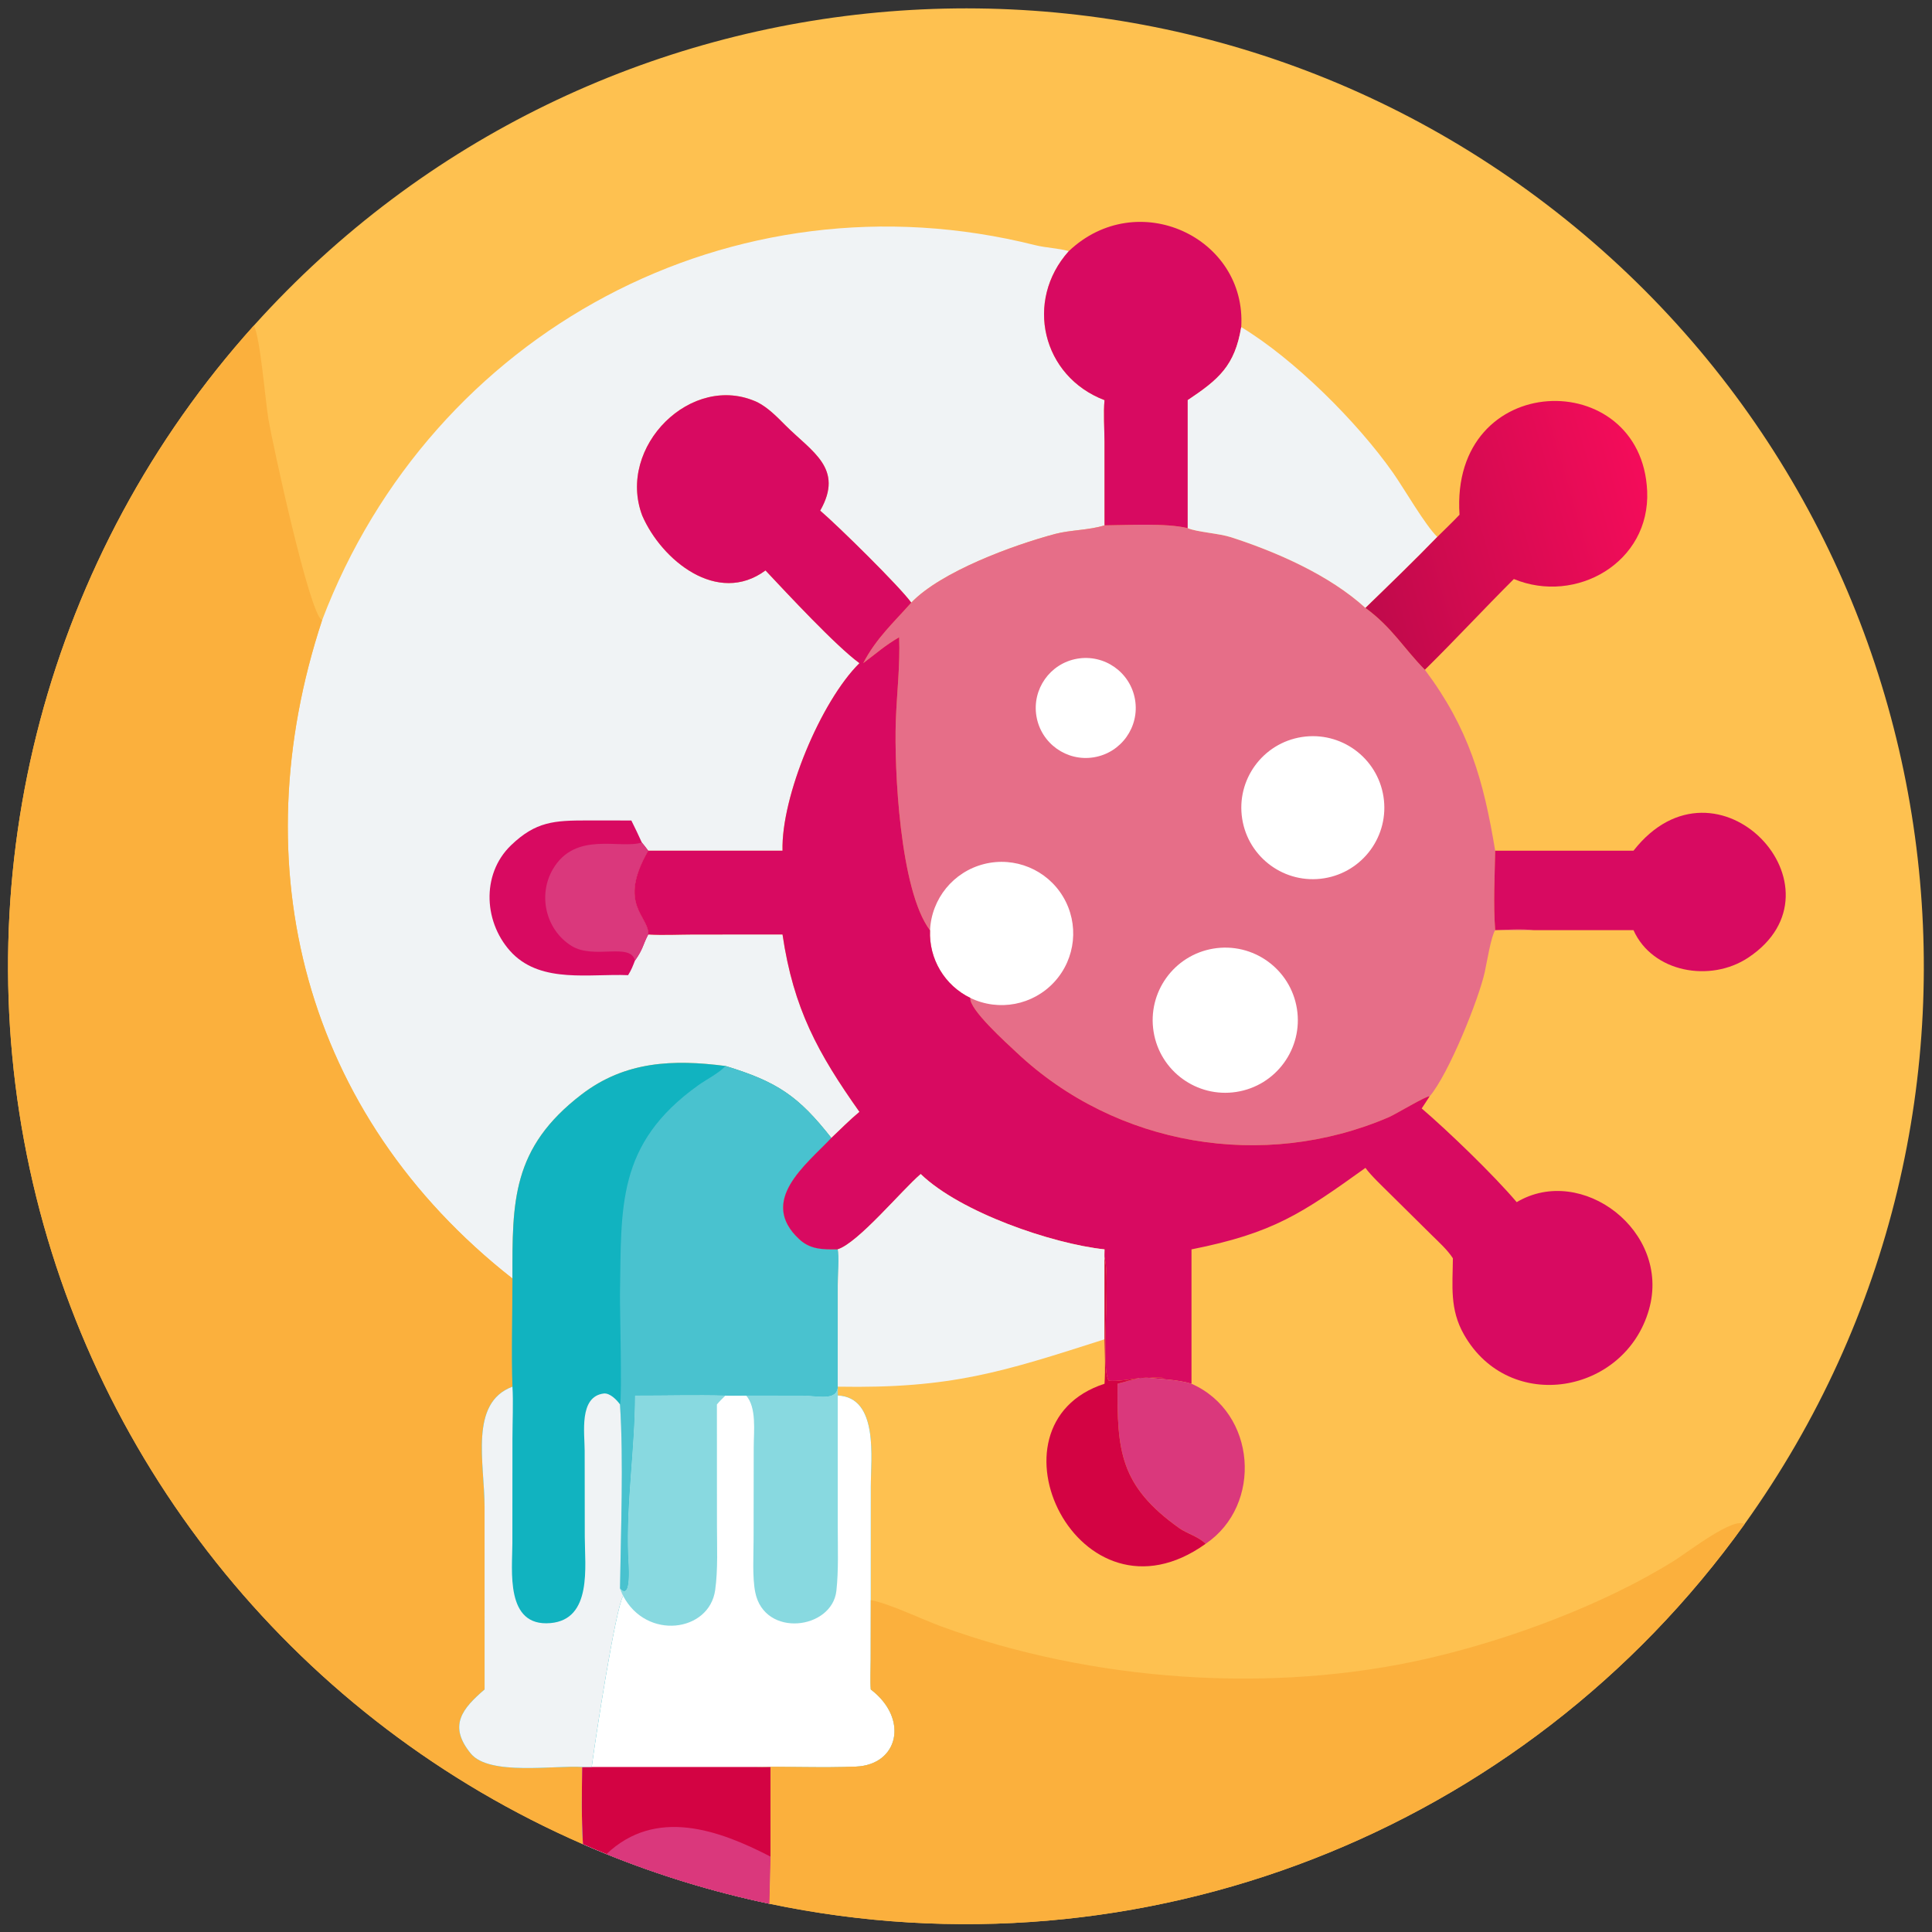 <?xml version="1.0" encoding="utf-8" ?><svg xmlns="http://www.w3.org/2000/svg" xmlns:xlink="http://www.w3.org/1999/xlink" width="1024" height="1024" viewBox="0 0 1024 1024"><rect x="0" y="0" width="1024" height="1024" fill="#333333" stroke="none"/><path fill="#FEC150" transform="scale(2 2)" d="M67.276 86.279C157.391 -13.874 310.049 -26.182 415.045 58.242C520.04 142.665 540.792 294.407 462.319 403.921C403.723 485.696 302.364 525.151 203.902 504.512C189.145 501.419 174.692 497.017 160.716 491.358C158.627 490.512 156.549 489.638 154.483 488.737C79.709 456.119 25.168 389.552 7.892 309.824C-9.383 230.096 12.711 146.923 67.276 86.279Z"/><path fill="#F0F3F5" transform="scale(2 2)" d="M85.365 164.348C114.402 87.947 194.134 44.864 274.257 64.953C277.205 65.692 280.581 65.779 283.243 66.552C271.432 79.712 276.155 99.747 292.71 106.043C292.381 109.396 292.69 113.565 292.702 117.054L292.71 139.226C288.554 140.528 283.644 140.429 279.602 141.506C268.464 144.476 249.391 151.469 241.497 159.703C238.407 155.424 222.207 139.471 217.359 135.322C223.776 124.068 215.125 119.728 208.097 112.664C205.934 110.49 203.566 108.063 200.782 106.622C183.345 98.437 163.307 118.426 170.202 136.639C175.317 148.455 190.141 160.563 202.866 151.175C208.705 157.383 221.503 171.173 227.759 175.744C217.515 185.895 207.002 211.12 207.377 225.447L171.783 225.447C163.485 239.812 172.08 242.786 171.783 247.647C175.712 247.888 179.895 247.662 183.877 247.653L207.377 247.647C210.274 267.337 216.791 279.14 227.759 294.653C224.98 296.976 222.92 299.124 220.313 301.57C211.604 290.492 206.026 286.691 192.262 282.5C178.442 280.709 165.677 281.184 154.122 290.04C135.592 304.244 135.768 318.457 135.805 338.826C80.364 295.301 63.888 229.378 85.365 164.348Z"/><path fill="#D80A61" transform="scale(2 2)" d="M166.452 258.431C156.296 258 143.777 260.626 135.861 252.735C128.228 244.987 127.336 231.803 135.42 224.015C142.002 217.675 146.937 217.434 155.585 217.427L167.314 217.439C168.299 219.391 169.179 221.289 170.089 223.272C170.712 224.024 171.212 224.656 171.783 225.447C163.485 239.812 172.08 242.786 171.783 247.647C170.233 250.654 170.521 251.354 168.271 254.567C167.643 256.156 167.354 256.979 166.452 258.431Z"/><path fill="#DA387C" transform="scale(2 2)" d="M170.089 223.272C170.712 224.024 171.212 224.656 171.783 225.447C163.485 239.812 172.08 242.786 171.783 247.647C170.233 250.654 170.521 251.354 168.271 254.567C167.127 249.671 157.41 254.345 151.496 250.696C144.65 246.473 142.463 237.229 146.538 230.311C152.529 220.139 164.319 225.111 170.089 223.272Z"/><path fill="#FBB03D" transform="scale(2 2)" d="M67.276 86.279C68.983 89.441 70.319 106.217 71.128 111.061C72.132 117.08 82.075 163.203 85.365 164.348C63.888 229.378 80.364 295.301 135.805 338.826C135.804 347.338 135.461 359.208 135.805 367.484C124.292 371.739 128.405 387.732 128.414 399.334L128.42 447.719C122.583 452.736 118.663 457.302 124.779 464.727C129.676 470.67 147.057 467.781 154.274 468.264C154.201 475.607 154.059 481.4 154.483 488.737C79.709 456.119 25.168 389.552 7.892 309.824C-9.383 230.096 12.711 146.923 67.276 86.279Z"/><path fill="#E66E88" transform="scale(2 2)" d="M292.71 139.226C298.794 139.181 308.986 138.565 314.76 139.963C317.259 141.017 323.034 141.33 326.255 142.372C338.391 146.299 352.333 152.417 361.859 161.102C368.927 166.271 372.051 171.879 377.608 177.493C389.292 193.115 393.139 206.706 396.238 225.447C396.114 232.366 395.713 239.599 396.238 246.502C399.3 246.38 403.502 246.163 406.515 246.502L396.238 246.502C395.165 248.049 393.984 255.29 393.495 257.518C391.915 264.731 383.938 284.605 378.871 290.545C378.178 290.24 369.983 295.238 367.999 296.089C334.83 310.312 295.824 303.758 269.48 278.986C266.904 276.564 256.726 267.449 257.156 264.463C250.34 261.159 246.14 254.12 246.471 246.552C238.443 235.99 236.971 203.555 237.396 191.176C237.651 183.771 238.574 176.336 238.286 168.876C234.447 171.106 232.252 173.142 228.765 175.744C232.186 169.159 236.755 165.068 241.497 159.703C249.391 151.469 268.464 144.476 279.602 141.506C283.644 140.429 288.554 140.528 292.71 139.226Z"/><path fill="white" transform="scale(2 2)" d="M246.471 246.552C246.837 238.173 252.659 231.028 260.791 228.977C268.923 226.925 277.438 230.454 281.735 237.656C286.032 244.859 285.093 254.028 279.425 260.209C273.757 266.391 264.704 268.12 257.156 264.463C250.34 261.159 246.14 254.12 246.471 246.552Z"/><path fill="white" transform="scale(2 2)" d="M321.537 251.393C332.06 249.636 342.003 256.779 343.695 267.313C345.387 277.847 338.182 287.746 327.638 289.373C317.186 290.986 307.392 283.857 305.714 273.415C304.037 262.972 311.105 253.135 321.537 251.393Z"/><path fill="white" transform="scale(2 2)" d="M345.016 195.317C355.339 193.721 365.006 200.778 366.631 211.097C368.255 221.415 361.224 231.102 350.91 232.754C340.556 234.413 330.824 227.349 329.193 216.991C327.562 206.632 334.654 196.919 345.016 195.317Z"/><path fill="white" transform="scale(2 2)" d="M285.446 174.569C292.678 173.302 299.562 178.158 300.795 185.396C302.027 192.635 297.138 199.495 289.893 200.693C282.698 201.882 275.895 197.033 274.671 189.844C273.447 182.655 278.263 175.828 285.446 174.569Z"/><path fill="#11B3C0" transform="scale(2 2)" d="M135.805 338.826C135.768 318.457 135.592 304.244 154.122 290.04C165.677 281.184 178.442 280.709 192.262 282.5C206.026 286.691 211.604 290.492 220.313 301.57C213.561 308.705 200.912 318.222 211.767 328.371C214.819 331.224 218.111 331.108 222.01 331.098C222.422 332.505 222.03 338.601 222.023 340.644L222.01 367.484L222.01 367.484L222.01 369.813C232.928 370.299 230.778 386.569 230.773 393.982L230.766 424.036L230.744 439.783C230.74 441.84 230.602 445.783 230.766 447.719C240.976 455.507 238.09 467.693 226.864 468.165C217.905 468.542 208.703 468.104 199.718 468.264C201.231 468.286 202.697 468.312 204.211 468.264L204.211 492.03L203.902 504.512C189.145 501.419 174.692 497.017 160.716 491.358C158.627 490.512 156.549 489.638 154.483 488.737C154.059 481.4 154.201 475.607 154.274 468.264C147.057 467.781 129.676 470.67 124.779 464.727C118.663 457.302 122.583 452.736 128.42 447.719L128.414 399.334C128.405 387.732 124.292 371.739 135.805 367.484C135.461 359.208 135.804 347.338 135.805 338.826Z"/><path fill="white" transform="scale(2 2)" d="M197.716 369.813L212.581 369.827C216.721 369.828 221.73 371.372 222.01 367.484L222.01 369.813C232.928 370.299 230.778 386.569 230.773 393.982L230.766 424.036L230.744 439.783C230.74 441.84 230.602 445.783 230.766 447.719C240.976 455.507 238.09 467.693 226.864 468.165C217.905 468.542 208.703 468.104 199.718 468.264C201.231 468.286 202.697 468.312 204.211 468.264L204.211 492.03L203.902 504.512C189.145 501.419 174.692 497.017 160.716 491.358C158.627 490.512 156.549 489.638 154.483 488.737C154.059 481.4 154.201 475.607 154.274 468.264L156.808 468.264C157.806 460.576 163.075 426.441 165.139 422.91C164.789 422.268 164.568 421.615 164.309 420.932C167.507 424.447 166.512 413.861 166.45 412.151C165.944 398.01 168.251 383.876 168.271 369.813C176.035 369.832 184.573 369.595 192.262 369.813C193.033 369.892 196.591 369.791 197.716 369.813Z"/><path fill="#D30343" transform="scale(2 2)" d="M156.808 468.264L199.718 468.264C201.231 468.286 202.697 468.312 204.211 468.264L204.211 492.03L203.902 504.512C189.145 501.419 174.692 497.017 160.716 491.358C158.627 490.512 156.549 489.638 154.483 488.737C154.059 481.4 154.201 475.607 154.274 468.264L156.808 468.264Z"/><path fill="#DA387C" transform="scale(2 2)" d="M160.716 491.358C173.809 478.902 190.568 484.97 204.211 492.03L203.902 504.512C189.145 501.419 174.692 497.017 160.716 491.358Z"/><path fill="#88D9E0" transform="scale(2 2)" d="M168.271 369.813C176.035 369.832 184.573 369.595 192.262 369.813C191.453 370.614 190.715 371.313 189.989 372.195L190.002 403.984C190 409.59 190.3 415.964 189.526 421.408C187.946 432.53 171.332 434.763 165.139 422.91C164.789 422.268 164.568 421.615 164.309 420.932C167.507 424.447 166.512 413.861 166.45 412.151C165.944 398.01 168.251 383.876 168.271 369.813Z"/><path fill="#88D9E0" transform="scale(2 2)" d="M197.716 369.813L212.581 369.827C216.721 369.828 221.73 371.372 222.01 367.484L222.01 369.813L222.016 404.715C222.018 410.144 222.247 416.173 221.654 421.562C220.521 431.865 202.62 434.131 200.156 422.011C199.351 418.052 199.701 412.204 199.708 408.039L199.746 383.478C199.751 379.306 200.554 372.998 197.716 369.813Z"/><path fill="#49C2CF" transform="scale(2 2)" d="M192.262 282.5C206.026 286.691 211.604 290.492 220.313 301.57C213.561 308.705 200.912 318.222 211.767 328.371C214.819 331.224 218.111 331.108 222.01 331.098C222.422 332.505 222.03 338.601 222.023 340.644L222.01 367.484L222.01 367.484C221.73 371.372 216.721 369.828 212.581 369.827L197.716 369.813C196.591 369.791 193.033 369.892 192.262 369.813C184.573 369.595 176.035 369.832 168.271 369.813C168.251 383.876 165.944 398.01 166.45 412.151C166.512 413.861 167.507 424.447 164.309 420.932C164.525 405.831 165.279 387.1 164.309 372.195C164.893 370.344 164.247 346.412 164.303 343.078C164.689 319.83 163.307 303.203 184.975 287.657C187.053 286.156 190.668 284.321 192.262 282.5Z"/><path fill="#F0F3F5" transform="scale(2 2)" d="M128.42 447.719L128.414 399.334C128.405 387.732 124.292 371.739 135.805 367.484C136.055 371.303 135.81 377.091 135.804 381.137L135.785 408.962C135.784 416.135 133.828 431.184 145.869 430.138C156.978 429.172 154.984 415.166 154.972 407.25L154.944 384.514C154.942 379.755 153.381 370.128 159.991 369.294C161.635 369.113 163.461 370.983 164.309 372.195C165.279 387.1 164.525 405.831 164.309 420.932C164.568 421.615 164.789 422.268 165.139 422.91C163.075 426.441 157.806 460.576 156.808 468.264L154.274 468.264C147.057 467.781 129.676 470.67 124.779 464.727C118.663 457.302 122.583 452.736 128.42 447.719Z"/><path fill="#D80A61" transform="scale(2 2)" d="M202.866 151.175C190.141 160.563 175.317 148.455 170.202 136.639C163.307 118.426 183.345 98.437 200.782 106.622C203.566 108.063 205.934 110.49 208.097 112.664C215.125 119.728 223.776 124.068 217.359 135.322C222.207 139.471 238.407 155.424 241.497 159.703C236.755 165.068 232.186 169.159 228.765 175.744C232.252 173.142 234.447 171.106 238.286 168.876C238.574 176.336 237.651 183.771 237.396 191.176C236.971 203.555 238.443 235.99 246.471 246.552C246.14 254.12 250.34 261.159 257.156 264.463C256.726 267.449 266.904 276.564 269.48 278.986C295.824 303.758 334.83 310.312 367.999 296.089C369.983 295.238 378.178 290.24 378.871 290.545L376.769 293.75C383.757 299.743 395.798 311.332 401.943 318.582C419.122 308.353 442.875 326.262 437.011 346.997C430.66 369.453 400.052 374.869 387.984 353.702C384.124 346.933 384.974 340.745 385.03 333.452C383.526 331.149 381.332 329.2 379.361 327.25L368.251 316.263C366.421 314.444 363.255 311.459 361.859 309.499C345.064 321.542 337.486 326.784 315.759 331.098L315.759 366.709C311.92 365.54 306.916 365.452 302.743 365C303.824 364.924 307.192 365.181 308.582 365.204C303.024 364.379 298.052 366.266 293.864 365.92C291.597 363.076 294.347 338.093 292.71 333.452C292.648 333.09 292.702 331.555 292.71 331.098C278.816 329.61 254.546 321.31 243.996 311.138C238.906 315.502 227.455 329.367 222.01 331.098C218.111 331.108 214.819 331.224 211.767 328.371C200.912 318.222 213.561 308.705 220.313 301.57C222.92 299.124 224.98 296.976 227.759 294.653C216.791 279.14 210.274 267.337 207.377 247.647L183.877 247.653C179.895 247.662 175.712 247.888 171.783 247.647C172.08 242.786 163.485 239.812 171.783 225.447L207.377 225.447C207.002 211.12 217.515 185.895 227.759 175.744C221.503 171.173 208.705 157.383 202.866 151.175Z"/><path fill="#FBB03D" transform="scale(2 2)" d="M230.766 424.036C236.106 425.102 244.061 429.053 249.515 431.045C289.436 445.626 337.145 448.99 378.387 439.512C399.845 434.581 424.918 425.319 443.727 413.568C447.206 411.394 459.488 401.851 462.319 403.921C403.723 485.696 302.364 525.151 203.902 504.512L204.211 492.03L204.211 468.264C202.697 468.312 201.231 468.286 199.718 468.264C208.703 468.104 217.905 468.542 226.864 468.165C238.09 467.693 240.976 455.507 230.766 447.719C230.602 445.783 230.74 441.84 230.744 439.783L230.766 424.036Z"/><path fill="#F0F3F5" transform="scale(2 2)" d="M243.996 311.138C254.546 321.31 278.816 329.61 292.71 331.098C292.702 331.555 292.648 333.09 292.71 333.452L292.71 354.93C265.738 363.557 252.197 368.033 222.01 367.484L222.023 340.644C222.03 338.601 222.422 332.505 222.01 331.098C227.455 329.367 238.906 315.502 243.996 311.138Z"/><path fill="#D80A61" transform="scale(2 2)" d="M283.243 66.552C301.418 49.322 330.417 62.923 328.938 86.688C327.237 96.931 323.028 100.519 314.76 106.043L314.76 139.963C308.986 138.565 298.794 139.181 292.71 139.226L292.702 117.054C292.69 113.565 292.381 109.396 292.71 106.043C276.155 99.747 271.432 79.712 283.243 66.552Z"/><path fill="#F0F3F5" transform="scale(2 2)" d="M328.938 86.688C342.993 95.163 359.713 111.836 369.174 125.303C372.139 129.523 377.633 139.109 380.896 142.289C374.955 148.433 368.05 155.099 361.859 161.102C352.333 152.417 338.391 146.299 326.255 142.372C323.034 141.33 317.259 141.017 314.76 139.963L314.76 106.043C323.028 100.519 327.237 96.931 328.938 86.688Z"/><defs><linearGradient id="gradient_0" gradientUnits="userSpaceOnUse" x1="359.662" y1="151.337" x2="436.543" y2="128.754"><stop offset="0" stop-color="#C00A4B"/><stop offset="1" stop-color="#F40C5A"/></linearGradient></defs><path fill="url(#gradient_0)" transform="scale(2 2)" d="M386.788 136.41C384.222 97.879 435.034 96.817 436.515 130.128C437.357 149.049 417.671 160.268 401.187 153.448C393.242 161.362 385.525 169.71 377.608 177.493C372.051 171.879 368.927 166.271 361.859 161.102C368.05 155.099 374.955 148.433 380.896 142.289C382.822 140.382 384.935 138.363 386.788 136.41Z"/><path fill="#D80A61" transform="scale(2 2)" d="M432.892 225.447C455.016 197.198 490.757 235.585 463.275 253.801C453.277 260.428 437.934 257.757 432.892 246.502L406.515 246.502C403.502 246.163 399.3 246.38 396.238 246.502C395.713 239.599 396.114 232.366 396.238 225.447L432.892 225.447Z"/><path fill="#DA387C" transform="scale(2 2)" d="M302.743 365C306.916 365.452 311.92 365.54 315.759 366.709C333.027 374.323 334.672 398.886 319.5 409.127C317.685 407.216 314.572 406.445 312.467 404.941C296.781 393.741 296.007 384.489 296.174 366.709C298.423 366.058 300.471 365.542 302.743 365Z"/><path fill="#D30343" transform="scale(2 2)" d="M292.71 333.452C294.347 338.093 291.597 363.076 293.864 365.92C298.052 366.266 303.024 364.379 308.582 365.204C307.192 365.181 303.824 364.924 302.743 365C300.471 365.542 298.423 366.058 296.174 366.709C296.007 384.489 296.781 393.741 312.467 404.941C314.572 406.445 317.685 407.216 319.5 409.127C285.902 433.169 259.264 377.573 292.71 366.709C292.965 362.872 292.798 358.793 292.71 354.93L292.71 333.452Z"/></svg>